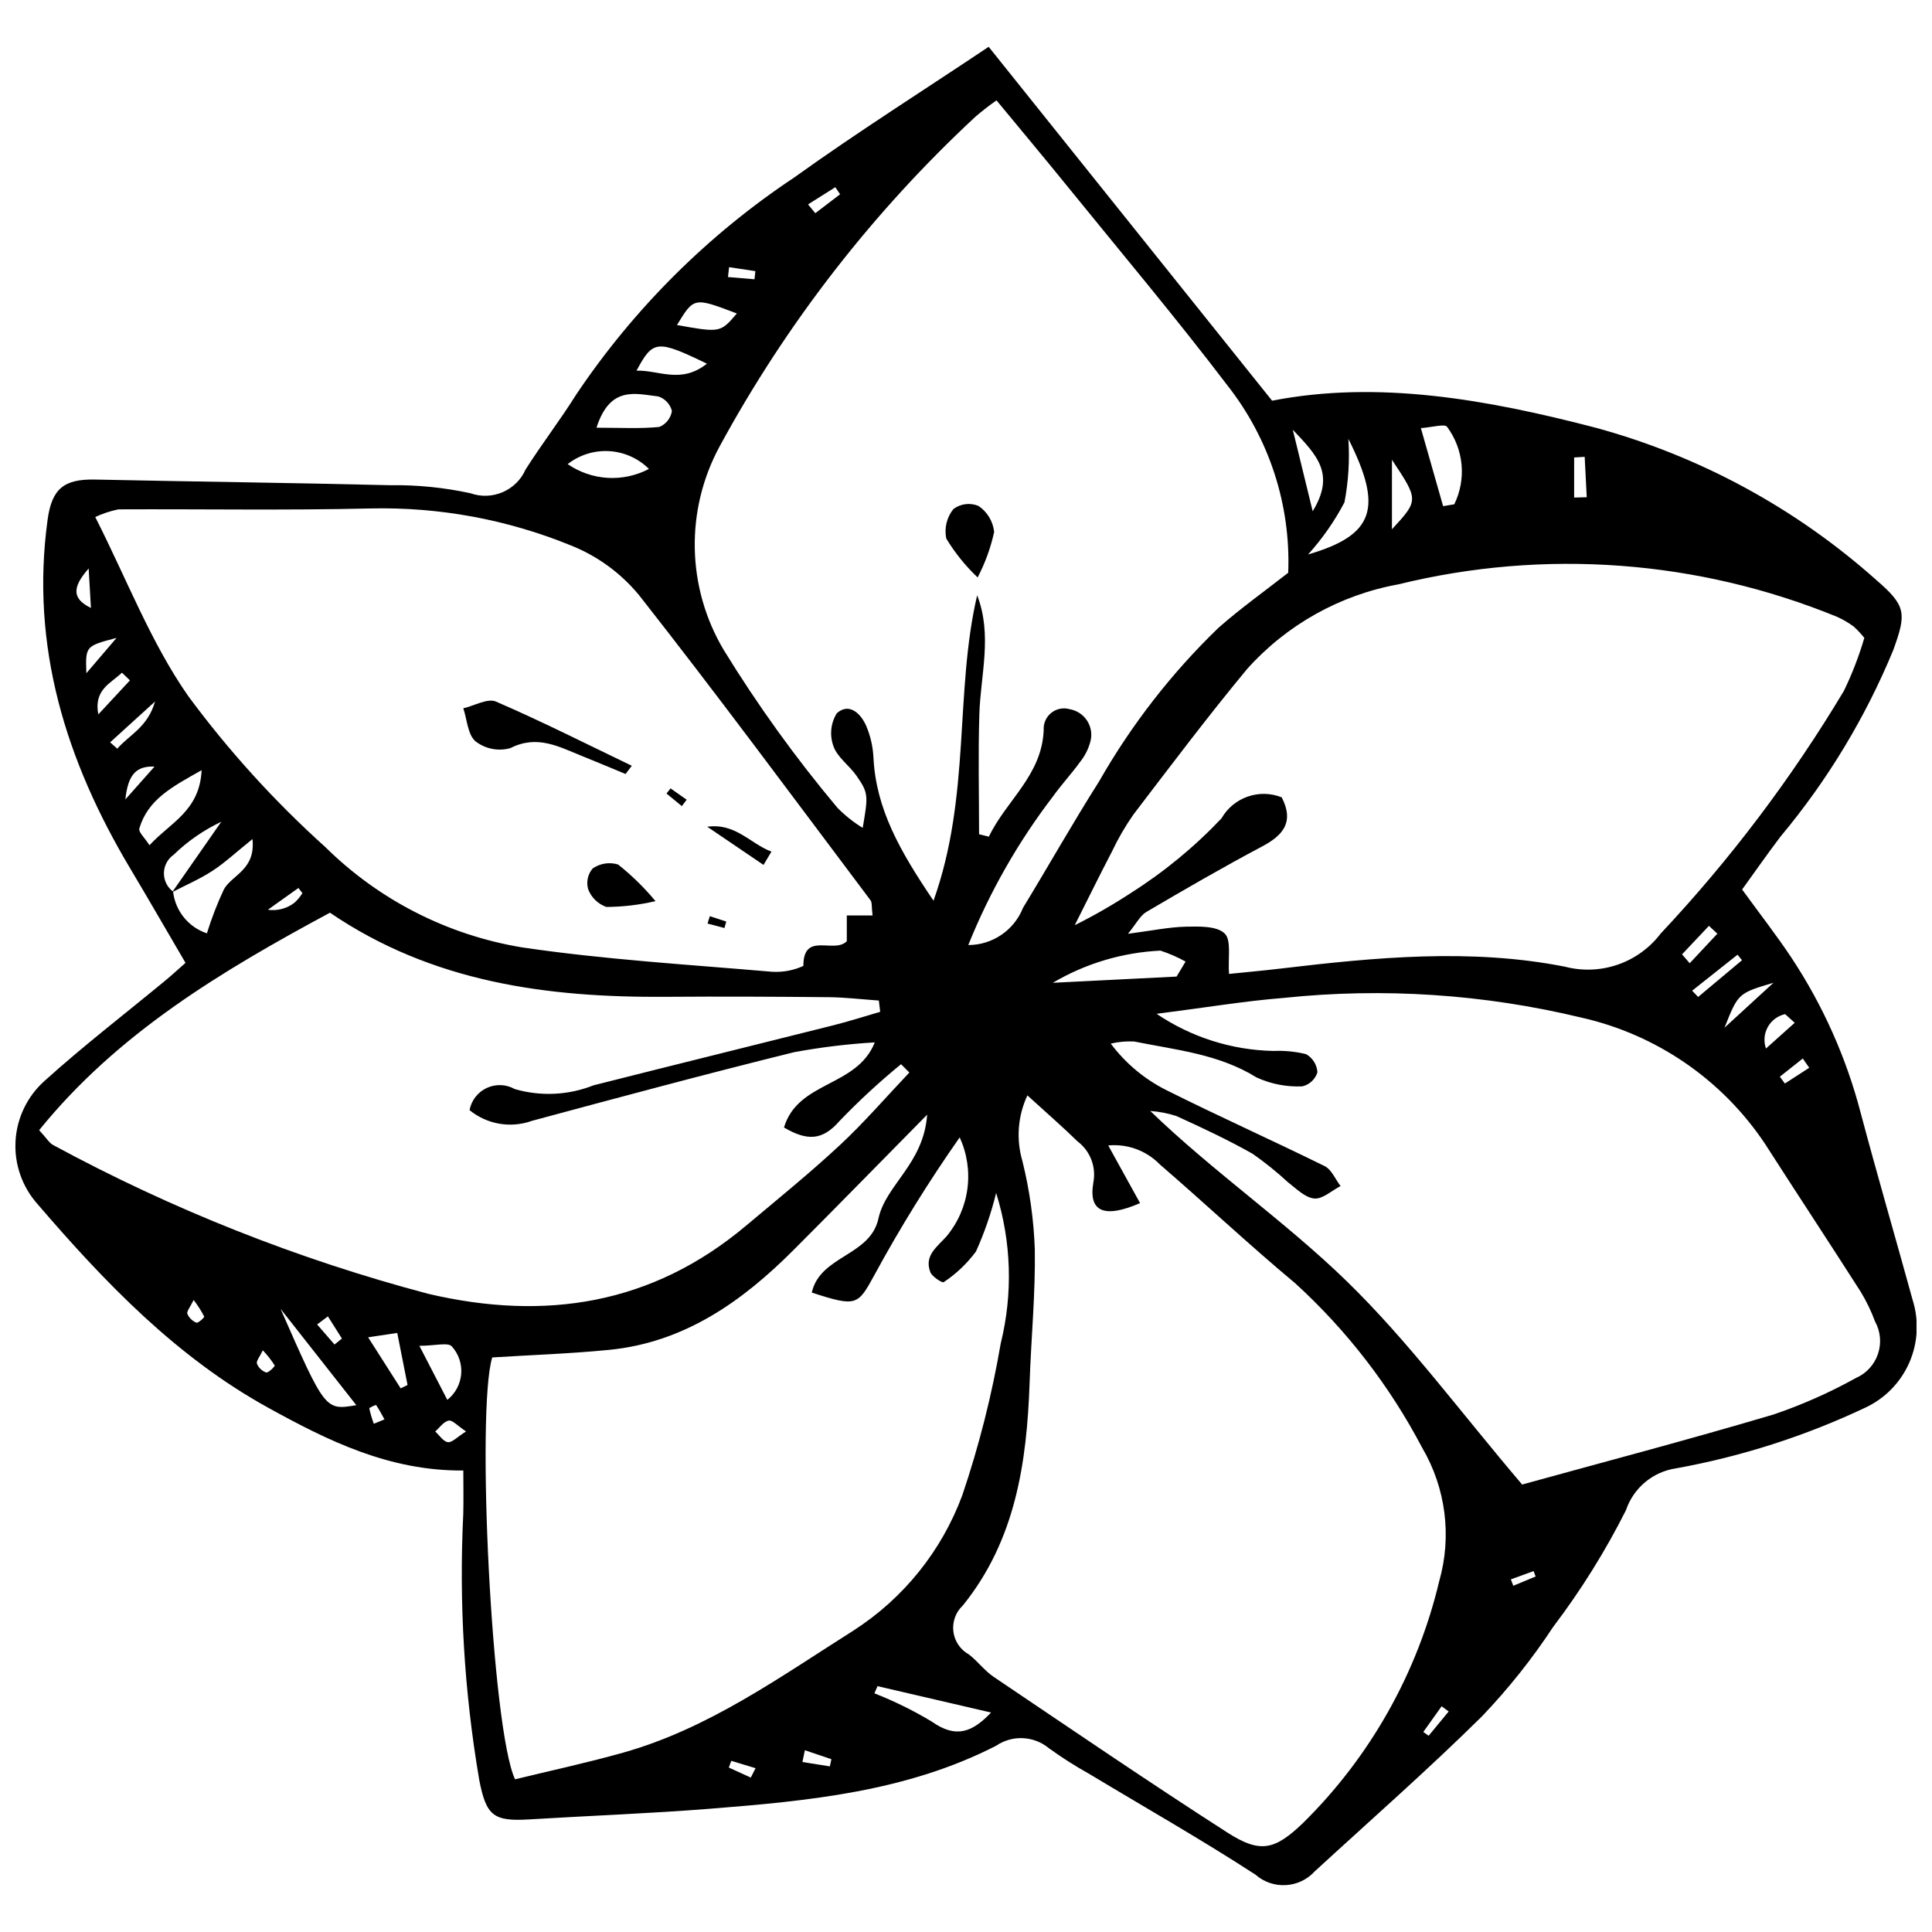 <?xml version="1.0" encoding="UTF-8"?>
<!-- Uploaded to: ICON Repo, www.iconrepo.com, Generator: ICON Repo Mixer Tools -->
<svg width="800px" height="800px" version="1.1" viewBox="144 144 512 512" xmlns="http://www.w3.org/2000/svg">
 <defs>
  <clipPath id="a">
   <path d="m148.09 156h503.81v488h-503.81z"/>
  </clipPath>
 </defs>
 <g clip-path="url(#a)">
  <path d="m406.01 156.41c25.016 31.238 49.625 61.965 75.109 93.781 28.09-5.488 56.938-0.336 85.582 7.117 27.672 7.508 53.215 21.359 74.605 40.457 7.883 6.809 7.945 8.812 4.422 18.531-7.379 17.883-17.445 34.535-29.852 49.383-3.512 4.621-6.828 9.395-10.195 14.047 4.731 6.512 9.094 12.109 13.02 17.996h-0.004c8.371 12.633 14.59 26.562 18.41 41.227 4.418 16.609 9.246 33.113 13.801 49.688 1.691 5.445 1.352 11.32-0.949 16.535-2.305 5.219-6.418 9.426-11.578 11.844-15.945 7.547-32.816 12.961-50.172 16.105-3.031 0.438-5.879 1.707-8.227 3.668-2.352 1.961-4.113 4.535-5.086 7.434-5.469 10.863-11.918 21.207-19.27 30.898-5.555 8.445-11.859 16.371-18.84 23.684-14.328 14.168-29.512 27.477-44.359 41.121-4.125 4.531-11.121 4.918-15.723 0.871-14.422-9.375-29.414-17.875-44.156-26.762v0.004c-3.656-2.043-7.191-4.297-10.586-6.75-3.992-3.297-9.676-3.566-13.961-0.656-23.781 12.195-49.816 14.637-75.844 16.703-15.91 1.262-31.871 1.848-47.805 2.82-9.629 0.59-11.504-0.934-13.371-10.574h0.004c-3.957-23.258-5.367-46.879-4.211-70.441 0.094-3.703 0.012-7.41 0.012-11.438-19.703 0.145-35.918-7.934-51.664-16.613-24.301-13.395-43.27-33.148-61.145-53.961h0.004c-4.098-4.574-6.207-10.59-5.863-16.723 0.344-6.129 3.113-11.875 7.695-15.961 10.289-9.289 21.316-17.758 32.012-26.598 1.59-1.312 3.106-2.715 5.34-4.676-4.969-8.484-9.73-16.766-14.625-24.965-17.035-28.543-26.547-58.84-21.918-92.516 1.125-8.176 4.336-10.777 12.586-10.602 26.059 0.559 52.121 0.855 78.18 1.5l-0.008-0.004c7.16-0.102 14.309 0.613 21.305 2.133 5.766 2.035 12.129-0.707 14.605-6.297 4.277-6.75 9.188-13.105 13.426-19.879 15.301-22.785 34.934-42.332 57.789-57.523 16.676-11.973 34.07-22.949 51.504-34.609zm-216.37 224.02c4.332-6.215 8.668-12.43 13-18.648-4.652 2.195-8.91 5.141-12.602 8.719-1.598 1.105-2.562 2.91-2.598 4.852-0.031 1.941 0.871 3.777 2.43 4.934 0.574 5.117 4.074 9.434 8.961 11.055 1.23-3.981 2.734-7.871 4.5-11.645 2.144-3.867 8.449-5.164 7.578-13.336-4.371 3.516-7.312 6.273-10.637 8.441-3.356 2.184-7.09 3.785-10.633 5.629zm201.75 2.269c9.938-27.84 5.539-55.102 11.566-80.953 4.09 10.57 0.902 21.082 0.578 31.582-0.328 10.574-0.07 21.168-0.07 31.754l2.598 0.645c4.551-9.57 14.066-16.227 14.531-28.277h-0.004c-0.109-1.746 0.637-3.434 2-4.531 1.359-1.094 3.168-1.461 4.852-0.984 1.914 0.32 3.609 1.434 4.66 3.066 1.051 1.629 1.367 3.633 0.863 5.508-0.527 2.008-1.48 3.879-2.793 5.488-2.211 3.07-4.824 5.859-7.023 8.938-9.273 12.086-16.855 25.379-22.543 39.512 3.125 0 6.184-0.941 8.77-2.703 2.586-1.758 4.586-4.254 5.734-7.164 6.781-11.129 13.18-22.492 20.16-33.492 8.551-15 19.199-28.707 31.621-40.699 5.945-5.231 12.434-9.848 18.496-14.602h0.004c0.703-17.957-5.023-35.578-16.148-49.695-13.711-18.031-28.32-35.379-42.594-52.984-6.004-7.406-12.133-14.715-18.566-22.508h0.004c-1.934 1.348-3.797 2.793-5.582 4.328-27.18 25.25-50.074 54.75-67.781 87.348-9.176 16.91-8.773 37.406 1.055 53.945 9.012 14.68 19.094 28.676 30.164 41.871 2.004 2.031 4.25 3.812 6.68 5.309 1.488-8.613 1.527-9.234-1.625-13.789-1.902-2.75-5.09-4.898-6.129-7.867v-0.004c-1.062-2.898-0.727-6.121 0.906-8.738 3.277-2.875 6.34 0.066 7.777 3.363h0.004c1.133 2.672 1.785 5.527 1.922 8.43 0.684 13.562 6.965 24.691 15.914 37.902zm24.879 51.594c-2.547 5.445-3.016 11.637-1.32 17.406 1.898 7.644 3 15.465 3.285 23.34 0.188 11.742-0.969 23.5-1.371 35.258-0.734 21.293-3.719 41.879-17.715 59.191v-0.004c-1.895 1.777-2.816 4.352-2.488 6.926 0.332 2.57 1.879 4.828 4.156 6.066 2.309 1.809 4.125 4.297 6.535 5.922 20.559 13.859 41.047 27.84 61.902 41.242 8.75 5.625 12.582 4.644 20.105-2.566 17.781-17.543 30.273-39.734 36.047-64.039 3.391-11.902 1.762-24.676-4.508-35.352-8.59-16.375-19.977-31.129-33.641-43.59-12.227-10.195-23.844-21.121-35.906-31.523h0.004c-3.562-3.648-8.586-5.492-13.66-5.008l8.434 15.281c-9.504 4.121-13.723 2.301-12.379-5.453l-0.004 0.004c0.809-4.141-0.82-8.375-4.191-10.91-3.867-3.797-7.981-7.348-13.285-12.191zm12.551-45.105c5.086-2.531 10.02-5.363 14.77-8.473 8.832-5.586 16.93-12.246 24.113-19.832 3.191-5.578 10-7.957 15.969-5.578 3.301 6.438 0.531 9.977-5.18 13.004-10.375 5.508-20.547 11.398-30.672 17.352-1.672 0.98-2.672 3.098-4.898 5.805 6.348-0.828 10.863-1.789 15.395-1.887 3.508-0.074 8.148-0.211 10.23 1.805 1.84 1.777 0.84 6.492 1.152 10.715 4.566-0.469 9.117-0.875 13.656-1.414 25.133-2.984 50.469-5.422 75.402-0.496l0.004 0.004c4.621 1.195 9.492 0.996 14.004-0.57s8.457-4.434 11.344-8.234c18.434-19.633 34.707-41.188 48.539-64.293 2.191-4.523 4.004-9.223 5.414-14.047-0.867-1.09-1.824-2.109-2.856-3.047-1.355-0.984-2.812-1.832-4.34-2.527-36.871-15.102-77.582-18.117-116.28-8.617-15.492 2.816-29.605 10.715-40.105 22.449-10.402 12.547-20.215 25.59-30.109 38.551-2.172 3.102-4.074 6.379-5.691 9.805-3.219 6.172-6.285 12.418-9.863 19.527zm118.56 148.23c20.77-5.734 43.82-11.793 66.66-18.57 7.527-2.562 14.809-5.789 21.762-9.645 2.769-1.199 4.902-3.516 5.871-6.371 0.973-2.856 0.695-5.992-0.77-8.629-1.016-2.754-2.293-5.398-3.82-7.902-8.367-13.094-16.926-26.062-25.316-39.141v-0.004c-11.328-17.012-28.777-29.004-48.723-33.488-25.805-6.219-52.484-7.981-78.883-5.207-10.273 0.816-20.477 2.531-33.656 4.211l-0.004-0.004c9.152 6.195 19.898 9.613 30.945 9.844 2.922-0.133 5.844 0.152 8.68 0.848 1.754 0.996 2.883 2.809 3.004 4.82-0.582 1.855-2.102 3.269-3.996 3.715-4.184 0.191-8.348-0.621-12.152-2.371-10.027-6.223-21.348-7.273-32.395-9.512h0.004c-2.094-0.113-4.188 0.074-6.227 0.555 3.879 5.188 8.91 9.402 14.699 12.312 13.879 6.949 28.062 13.285 41.98 20.152 1.832 0.902 2.836 3.484 4.223 5.289-2.34 1.199-4.789 3.512-6.988 3.297-2.457-0.242-4.785-2.652-7-4.348-2.926-2.703-6.035-5.207-9.305-7.492-6.543-3.703-13.383-6.91-20.234-10.027-2.238-0.719-4.559-1.164-6.906-1.328 16.781 16.199 35.75 29.25 52.023 45.074 16.398 15.949 30.121 34.656 46.523 53.922zm-172.14-150.81c-0.293-2.391-0.105-3.438-0.539-4.019-20.379-27.098-40.523-54.383-61.477-81.031l-0.004 0.004c-4.82-5.793-11.016-10.281-18.023-13.055-16.801-6.844-34.828-10.168-52.965-9.762-22.281 0.535-44.582 0.137-66.875 0.242v0.004c-2.109 0.434-4.164 1.113-6.117 2.023 8.391 16.559 14.723 33.242 24.629 47.434 10.734 14.535 22.914 27.949 36.348 40.035 14.195 14.035 32.391 23.316 52.086 26.578 21.957 3.25 44.203 4.562 66.344 6.473v-0.004c2.836 0.168 5.668-0.367 8.254-1.551-0.012-9.242 8.09-3.106 11.508-6.539v-6.832zm0.586 33.633c-7.164 0.426-14.293 1.293-21.352 2.594-23.238 5.746-46.363 11.961-69.477 18.191-5.633 2.035-11.926 0.961-16.562-2.828 0.484-2.582 2.184-4.769 4.562-5.875 2.383-1.109 5.152-0.996 7.438 0.297 6.867 1.988 14.203 1.641 20.852-0.996 21.184-5.375 42.41-10.586 63.605-15.922 4.156-1.047 8.246-2.363 12.367-3.559l-0.355-2.988c-4.453-0.312-8.902-0.848-13.359-0.891-14.301-0.137-28.602-0.203-42.902-0.098-31.562 0.238-62.066-3.805-89.203-22.293-28.836 15.527-56.281 31.957-77.062 57.629 2.027 2.195 2.699 3.438 3.731 3.957h0.004c31.449 17.031 64.812 30.266 99.383 39.418 31.008 7.262 59.324 2.859 84.188-18.031 8.371-7.031 16.883-13.922 24.879-21.363 6.492-6.043 12.309-12.809 18.426-19.254l-2.203-2.203 0.004-0.004c-5.719 4.68-11.152 9.695-16.273 15.02-4.551 5.242-8.582 5.371-14.754 1.758 3.746-12.43 19.289-10.59 24.066-22.559zm32.16 39.898c-1.301 5.328-3.09 10.52-5.344 15.52-2.359 3.191-5.262 5.949-8.574 8.137-0.316 0.254-3.066-1.445-3.527-2.676-1.652-4.398 1.73-6.606 4.312-9.484h-0.004c2.996-3.598 4.91-7.969 5.523-12.605 0.617-4.641-0.094-9.359-2.043-13.613-8.203 11.688-15.73 23.836-22.551 36.379-4.449 8.152-4.731 8.617-16.645 4.75 2.195-9.855 15.5-9.629 17.664-19.633 1.93-8.93 11.984-14.477 12.906-27.512-13.07 13.25-24.199 24.652-35.457 35.918-13.633 13.641-28.922 24.445-48.816 26.406-10.289 1.016-20.641 1.359-30.984 2.008-4.273 13.902-0.16 98.66 6.047 111.8 9.32-2.277 19.055-4.367 28.621-7.059 22.645-6.363 41.578-20.047 61.047-32.352l-0.004-0.004c13.25-8.5 23.375-21.078 28.855-35.836 4.445-13.137 7.852-26.602 10.191-40.27 3.254-13.152 2.832-26.945-1.219-39.875zm47.82-57.336 2.387-3.977c-2.121-1.172-4.352-2.141-6.652-2.902-10.062 0.48-19.859 3.406-28.535 8.527zm70.633-124.67 2.953-0.484h0.004c1.594-3.266 2.262-6.91 1.926-10.527-0.336-3.621-1.66-7.078-3.824-10-0.57-0.883-4.078 0.141-6.953 0.328 2.176 7.641 4.035 14.16 5.894 20.684zm-25.102-17.82c0.367 5.625 0.016 11.27-1.039 16.809-2.621 4.988-5.859 9.633-9.637 13.816 17.594-5.144 19.891-12.309 10.676-30.625zm-199.26-2.965c6.441 0 11.582 0.301 16.645-0.203 1.777-0.723 3.043-2.324 3.344-4.219-0.457-1.836-1.836-3.305-3.641-3.871-5.898-0.652-12.734-3-16.348 8.293zm74.473 333.5-0.82 1.902c5.262 2.066 10.344 4.57 15.191 7.484 6.516 4.625 10.863 2.715 15.719-2.394-10.656-2.477-20.371-4.734-30.09-6.992zm-158.2-99.992c11.84 26.934 11.84 26.934 20.078 25.527-6.949-8.832-13.512-17.18-20.078-25.527zm76.094-223.86c3.133 2.156 6.793 3.414 10.586 3.641 3.797 0.223 7.582-0.594 10.945-2.367-2.816-2.801-6.559-4.477-10.523-4.711-3.965-0.234-7.879 0.984-11.008 3.438zm-97.012 81.113c-7.82 4.406-14.223 7.738-16.508 15.438-0.281 0.949 1.457 2.5 2.691 4.457 5.492-6.004 13.312-9.078 13.816-19.895zm133.91-107.73c-13.258-6.406-14.285-6.285-18.66 1.848 5.965-0.172 11.762 3.613 18.66-1.848zm-68.801 274.6c2.113-1.664 3.445-4.129 3.676-6.809 0.23-2.684-0.66-5.336-2.461-7.336-0.934-1.176-4.598-0.18-8.617-0.18 2.894 5.602 4.879 9.441 7.402 14.324zm250.34-230.71c7.106-7.723 7.106-7.723 0-18.422zm-173.61-57.191c-11.367-4.336-11.367-4.336-15.867 3.062 11.5 2.035 11.5 2.035 15.867-3.062zm-89.086 284.85 1.82-0.887c-0.871-4.402-1.742-8.809-2.727-13.793l-7.723 1.152c3.375 5.297 6.004 9.41 8.629 13.527zm236.42-254.04 5.273 21.598c5.996-9.852 1.273-14.711-5.273-21.598zm127.38 146.56c-9.395 2.781-9.359 2.824-12.965 11.898 5.191-4.766 8.27-7.594 12.965-11.898zm-439.1-91.395c-8.242 2.168-8.242 2.168-7.996 9.359 3.176-3.719 5.586-6.539 7.996-9.359zm417.55 93.492 1.59 1.66 11.629-9.738-1.188-1.461zm-31.273-130.69 3.34-0.086c-0.18-3.566-0.363-7.133-0.543-10.699l-2.797 0.16zm-387.98 64.875 1.902 1.676c3.07-3.582 8.039-5.621 10.004-12.496-4.914 4.465-8.41 7.644-11.906 10.82zm-5.684-46.082c-3.457 4.008-5.344 7.621 0.602 10.465-0.203-3.488-0.402-6.977-0.605-10.465zm452.12 120.4-2.547-2.293c-1.945 0.43-3.617 1.672-4.586 3.414-0.973 1.742-1.148 3.816-0.484 5.699zm-441.18-90.746-2.125-2.035c-2.988 2.875-7.5 4.461-6.262 11.059 2.797-3.004 5.59-6.012 8.387-9.02zm411.32 72.609 2.031 2.359c2.445-2.613 4.891-5.223 7.332-7.836l-2.234-2.074c-2.371 2.519-4.75 5.035-7.129 7.551zm-358.86 95.945-2.852 2.141c1.535 1.773 3.07 3.543 4.609 5.316l1.957-1.586zm-45.941-145.71c-4.707-0.16-7.012 1.883-7.734 8.711 3.672-4.133 5.703-6.422 7.734-8.711zm82.551 176.2c-2.289-1.516-3.613-3.066-4.598-2.875-1.328 0.258-2.394 1.859-3.574 2.887 1.113 1.008 2.141 2.672 3.363 2.828 1.113 0.141 2.438-1.352 4.809-2.84zm-43.363-142.66-1.062-1.359-8.098 5.769c2.5 0.359 5.035-0.312 7.035-1.855 0.828-0.746 1.543-1.605 2.125-2.555zm303.77 216.87-1.875-1.371-4.848 6.801 1.41 1.016zm-169.77-399.39 1.918 2.336 6.57-5.019-1.262-1.871c-2.41 1.516-4.82 3.035-7.227 4.555zm-14.199 19.844 0.238-2.156-6.969-1.051-0.293 2.617zm-130.3 283.83c-0.836 1.781-1.797 2.879-1.555 3.543 0.438 1.094 1.332 1.949 2.445 2.336 0.609 0.145 2.379-1.648 2.266-1.863v0.004c-0.922-1.438-1.977-2.785-3.156-4.019zm409.82-74.867-1.707-2.457-6.078 4.816 1.332 1.812c2.152-1.391 4.301-2.781 6.453-4.172zm-266.17 180.86-0.645 3.117 7.273 1.16 0.402-1.91zm-114.23-86.52 2.82-1.164c-0.711-1.285-1.387-2.598-2.215-3.801-0.059-0.086-1.84 0.703-1.805 0.906v-0.004c0.309 1.379 0.707 2.734 1.199 4.062zm-47.75-32.801c-0.926 1.922-1.891 3-1.66 3.672h-0.004c0.465 1.062 1.324 1.902 2.398 2.34 0.438 0.172 2.164-1.371 2.059-1.629h0.004c-0.797-1.543-1.734-3.012-2.797-4.383zm355.64 73.277-0.535-1.43-6.027 2.188 0.645 1.699zm-207.99 53.285 1.27-2.484-6.438-1.949-0.652 1.781z"/>
 </g>
 <path d="m403.08 297.03c-3.215-3.051-6.012-6.516-8.309-10.309-0.57-2.762 0.129-5.637 1.902-7.832 1.914-1.418 4.438-1.727 6.637-0.809 2.328 1.57 3.848 4.09 4.152 6.883-0.914 4.199-2.387 8.258-4.383 12.066z"/>
 <path d="m309.78 349.12c-3.84-1.59-7.668-3.211-11.523-4.758-6.098-2.445-11.844-5.727-18.996-2.109l0.004 0.004c-3.188 0.895-6.609 0.234-9.234-1.785-2.074-1.738-2.242-5.75-3.25-8.762 2.918-0.672 6.438-2.742 8.648-1.789 12.18 5.266 24.035 11.266 36.004 17.016z"/>
 <path d="m317.71 382.81c-4.269 1-8.637 1.516-13.02 1.543-2.203-0.777-3.953-2.473-4.805-4.644-0.578-1.93-0.133-4.023 1.176-5.555 1.961-1.363 4.441-1.75 6.727-1.055 3.637 2.883 6.961 6.137 9.922 9.711z"/>
 <path d="m346.34 373.21-14.914-10.117c7.516-1.02 11.344 4.445 17.012 6.598z"/>
 <path d="m321.7 352.93 4.273 3.008-1.281 1.691-4.059-3.332z"/>
 <path d="m332.11 386.8 4.359 1.422-0.484 1.711-4.481-1.18z"/>
</svg>